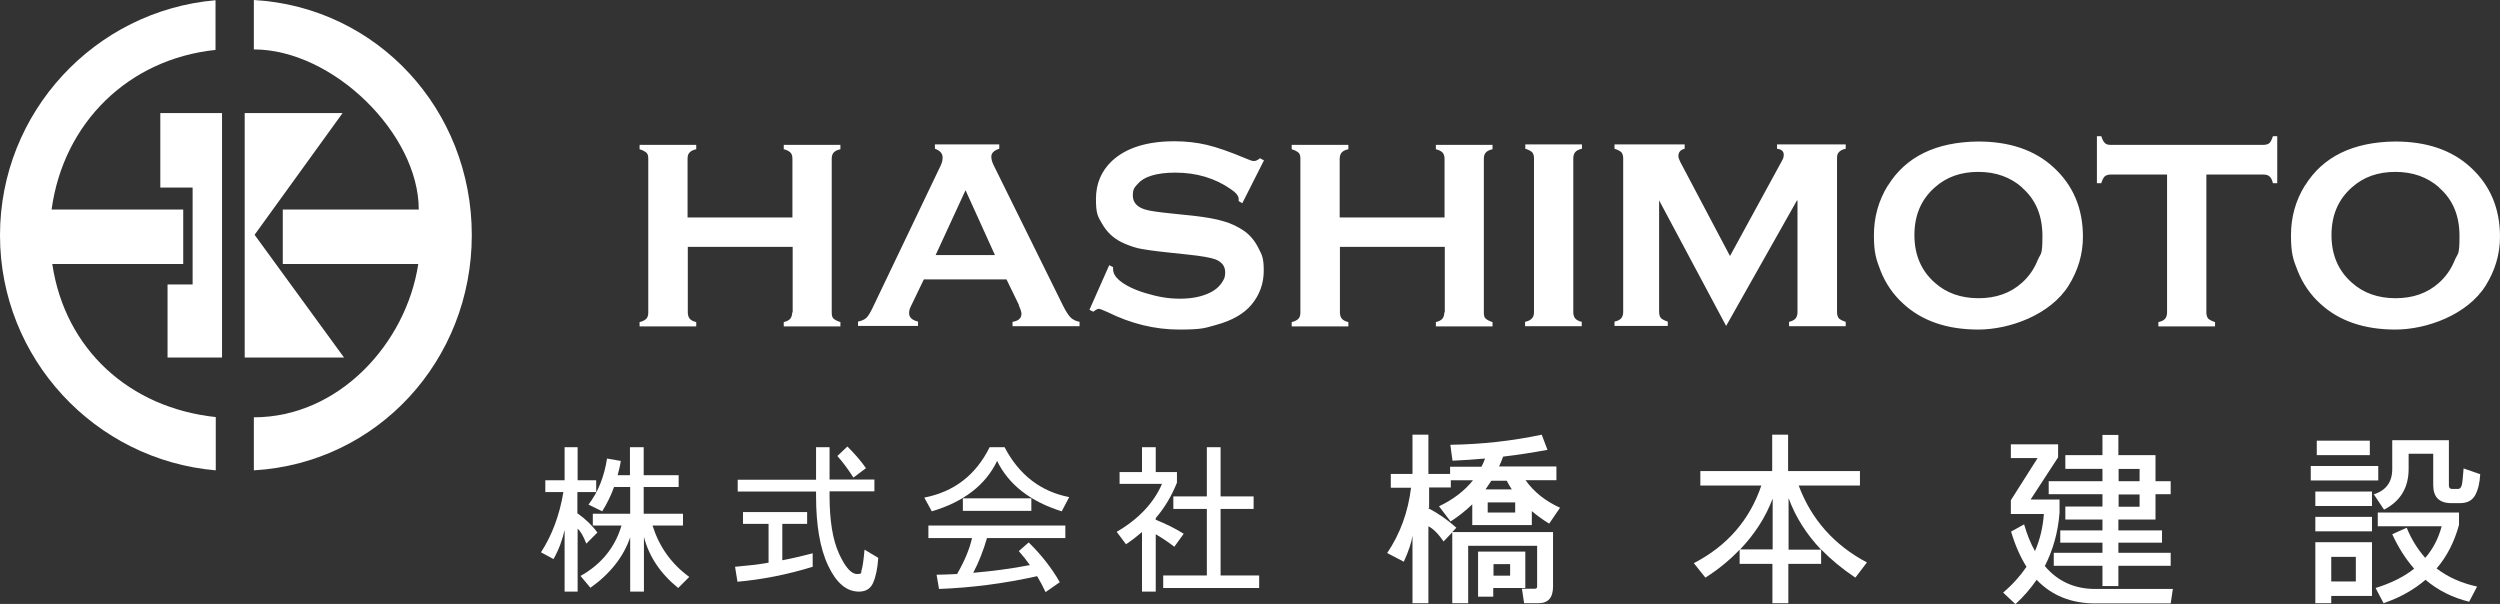 <?xml version="1.0" encoding="UTF-8"?>
<svg id="_レイヤー_1" xmlns="http://www.w3.org/2000/svg" version="1.1" viewBox="0 0 1037 250.5">
  <rect x="0" y="0" width="1037" height="250.5" fill="#333333" stroke="none"/>
  <!-- Generator: Adobe Illustrator 29.3.1, SVG Export Plug-In . SVG Version: 2.1.0 Build 151)  -->
  <defs>
    <style>
      .st0 {
        fill: #fff;
      }
    </style>
  </defs>
  <g>
    <g>
      <polygon class="st0" points="105.6 97.4 142.1 46.9 101.5 46.9 101.5 148.3 142.7 148.3 105.6 97.4"/>
      <path class="st0" d="M105.3,0v20.5c32.8,0,68.4,35,68.4,66.4h-56.4v22.6h56.2c-5,32.9-32.9,63.6-68.2,63.6v22c51.3-3,90.4-45.6,90.4-97.6S156.6,3,105.3,0"/>
      <path class="st0" d="M21.6,109.5h54.4v-22.6H21.4c4.9-35.9,31.8-62.4,68-66.2V.1C39.4,4.4,0,46.5,0,97.6s39.4,93.2,89.5,97.5v-22.1c-35.8-3.8-62.5-28.1-67.8-63.4"/>
      <polygon class="st0" points="91.2 46.9 66.5 46.9 66.5 77.8 79.9 77.8 79.9 118 69.5 118 69.5 148.3 92.1 148.3 92.1 46.9 91.2 46.9"/>
    </g>
    <path class="st0" d="M1011.7,77.8c5.7,4.9,8.5,11.6,8.5,20.1s-.7,6.9-2,10.1c-1.5,3.7-3.7,6.8-6.5,9.3-4.8,4.3-10.8,6.4-18,6.4s-13.3-2.1-18.1-6.4c-5.7-5-8.5-11.6-8.5-19.8s2.8-14.8,8.5-19.8c4.8-4.3,10.8-6.4,18-6.4,7.3,0,13.3,2.2,18.1,6.4ZM956.1,76.9c-3.9,6.3-5.8,13.2-5.8,20.7s.9,10.1,2.8,14.8c2.1,5.3,5.3,9.9,9.4,13.6,7.7,7.1,18.1,10.7,31.1,10.7s29.9-6.1,37.5-18.3c3.9-6.3,5.9-13,5.9-20.2,0-11.8-4.1-21.4-12.2-28.8-7.7-7.1-18.1-10.7-31.3-10.7-17.5.2-30,6.3-37.4,18.3ZM938.8,72.4c1.1,0,2,.2,2.6.8.6.5,1.1,1.4,1.4,2.8h1.8v-19.5h-1.8c-.4,1.3-.9,2.3-1.4,2.8s-1.5.8-2.6.8h-63.2c-1.1,0-2-.2-2.5-.8-.6-.5-1-1.4-1.5-2.8h-1.8v19.5h1.8c.4-1.3.9-2.3,1.4-2.8.6-.5,1.4-.8,2.5-.8h23.4v57.2c0,1.1-.3,2-.8,2.6-.5.6-1.4,1.1-2.8,1.4v1.8h23.5v-1.8c-1.3-.4-2.2-.9-2.8-1.4-.5-.6-.8-1.5-.8-2.6v-57.2h23.4ZM838.7,77.8c5.7,4.9,8.5,11.6,8.5,20.1s-.7,6.9-2,10.1c-1.5,3.7-3.7,6.8-6.5,9.3-4.8,4.3-10.8,6.4-18,6.4s-13.3-2.1-18.1-6.4c-5.7-5-8.5-11.6-8.5-19.8s2.8-14.8,8.5-19.8c4.8-4.3,10.8-6.4,18-6.4,7.3,0,13.3,2.2,18.1,6.4ZM783.1,76.9c-3.9,6.3-5.8,13.2-5.8,20.7s1,10.1,2.8,14.8c2.1,5.3,5.3,9.9,9.4,13.6,7.7,7.1,18.1,10.7,31.1,10.7s29.9-6.1,37.5-18.3c3.9-6.3,5.9-13,5.9-20.2,0-11.8-4.1-21.4-12.2-28.8-7.7-7.1-18.1-10.7-31.3-10.7-17.5.2-30,6.3-37.4,18.3ZM745.6,83.2v46.3c0,1.1-.3,2-.8,2.6s-1.4,1.1-2.7,1.4v1.8h23.5v-1.8c-1.3-.4-2.2-.9-2.8-1.4-.5-.6-.8-1.5-.8-2.6v-63.9c0-1.1.2-2,.8-2.5.5-.6,1.4-1.1,2.8-1.4v-1.8h-28.5v1.8c1.8.2,2.8,1,2.8,2.5s-.5,2-1.4,3.7l-20.9,38.3-20.6-39c-.5-1-.8-1.8-.8-2.5,0-1.6.9-2.6,2.6-3v-1.8h-29.1v1.8c1.3.4,2.2.9,2.8,1.4.5.6.8,1.4.8,2.5v63.8c0,1.1-.3,2-.8,2.6-.5.6-1.4,1.1-2.8,1.4v1.8h22.1v-1.8c-1.3-.4-2.2-.9-2.8-1.4-.5-.6-.8-1.5-.8-2.6v-46.3l27.8,52.1,29.4-52.1ZM635.4,132.1c-.5.6-1.4,1.1-2.8,1.4v1.8h23.5v-1.8c-1.3-.3-2.2-.8-2.7-1.4-.5-.6-.8-1.5-.8-2.6v-63.8c0-1.1.3-2,.8-2.6.5-.6,1.4-1.1,2.8-1.4v-1.8h-23.5v1.8c1.3.4,2.2.9,2.8,1.4.5.6.8,1.4.8,2.5v63.8c0,1.1-.2,2-.8,2.6ZM599.1,129.6c0,1.1-.3,2-.8,2.6-.5.6-1.4,1.1-2.7,1.4v1.8h23.5v-1.8c-1.3-.4-2.2-.9-2.8-1.4s-.8-1.4-.8-2.5v-63.9c0-1.1.3-2,.8-2.5.5-.6,1.4-1.1,2.8-1.4v-1.8h-23.5v1.8c1.3.3,2.2.8,2.8,1.4.5.6.8,1.5.8,2.6v24.3h-43.5v-24.3c0-1.1.3-2,.8-2.6.5-.6,1.4-1.1,2.8-1.4v-1.8h-23.5v1.8c1.3.4,2.2.9,2.8,1.4s.8,1.4.8,2.5v63.9c0,1.1-.3,2-.8,2.5s-1.4,1.1-2.8,1.4v1.8h23.5v-1.8c-1.3-.3-2.2-.8-2.7-1.4s-.8-1.5-.8-2.6v-27.2h43.5v27.2h0ZM522.8,65.5c-1,.9-1.9,1.3-2.7,1.3s-1.8-.4-3.9-1.3c-6.2-2.6-11.4-4.4-15.6-5.4-4.2-1-8.7-1.5-13.5-1.5-11.5,0-20.1,2.8-25.9,8.2-4.4,4.2-6.6,9.4-6.6,15.8s.9,7.3,2.6,10.3c1.9,3.3,4.5,5.8,7.9,7.5,2.4,1.2,4.7,2,7.1,2.6,2.4.5,6.4,1.1,12.1,1.7l8.5.9c5.7.6,9.5,1.3,11.4,2,2.7,1.1,4,2.9,4,5.3s-.6,3.2-1.7,4.8c-1.1,1.5-2.7,2.8-4.6,3.7-3.5,1.7-7.6,2.5-12.5,2.5s-9.2-.8-14.2-2.3c-5-1.5-8.7-3.4-11.1-5.5-1.6-1.4-2.4-2.9-2.4-4.6v-.7l-1.6-.8-8.2,18.5,1.6.8c1-.8,1.8-1.2,2.3-1.2s1.6.5,3.7,1.4c9.7,4.8,19.6,7.2,29.6,7.2s10.8-.7,15.6-2c6.5-1.8,11.3-4.6,14.4-8.3,3.4-4.1,5.1-8.8,5.1-14.1s-.7-6.5-2.2-9.4c-1.5-3-3.4-5.3-5.9-7.1-2.5-1.7-5.3-3.1-8.5-4-3.2-1-7.4-1.7-12.5-2.3l-8.7-.9c-5.8-.6-9.6-1.1-11.4-1.7-3.4-1-5.1-3-5.1-5.8s.7-3.3,2-4.8c1.3-1.5,3.1-2.6,5.3-3.3,3-1,6.4-1.4,10.3-1.4,8.8,0,16.5,2.3,23.1,6.9,2.1,1.4,3.2,2.8,3.2,4v.9s1.5.9,1.5.9l9-17.8-1.6-.8ZM388.1,105.8l12.4-26.9,12.2,26.9h-24.6ZM422.6,126.7c.7,1.5,1.1,2.7,1.1,3.4,0,1.9-1.2,3-3.7,3.4v1.8h27.8v-1.8c-1.5-.3-2.8-.9-3.7-1.8-.9-.9-2-2.6-3.2-5l-28.7-58.1c-.7-1.4-1-2.6-1-3.6,0-1.5,1.1-2.6,3.3-3.3v-1.8h-26.7v1.8c2.1.7,3.2,2,3.2,3.6s-.4,2.6-1.3,4.4l-27.7,57.9c-1,2.1-1.9,3.6-2.7,4.3-.8.7-1.9,1.2-3.4,1.5v1.8h24.9v-1.8c-2.5-.6-3.7-1.8-3.7-3.4s.3-2,1-3.5l5.1-10.6h34.3l5.2,10.7ZM328.6,129.6c0,1.1-.3,2-.8,2.6-.5.6-1.4,1.1-2.7,1.4v1.8h23.5v-1.8c-1.3-.4-2.2-.9-2.8-1.4s-.8-1.4-.8-2.5v-63.9c0-1.1.3-2,.8-2.5.5-.6,1.4-1.1,2.8-1.4v-1.8h-23.5v1.8c1.3.3,2.2.8,2.8,1.4s.8,1.5.8,2.6v24.3h-43.5v-24.3c0-1.1.2-2,.8-2.6.5-.6,1.4-1.1,2.8-1.4v-1.8h-23.5v1.8c1.3.4,2.2.9,2.8,1.4s.8,1.4.8,2.5v63.9c0,1.1-.3,2-.8,2.5s-1.4,1.1-2.8,1.4v1.8h23.5v-1.8c-1.3-.3-2.2-.8-2.7-1.4-.5-.6-.8-1.5-.8-2.6v-27.2h43.5v27.2h0Z"/>
  </g>
  <g>
    <path class="st0" d="M239.5,204.1v8.8c3.4,2.4,6.2,5.1,8.3,8l-4.6,4.6c-1.2-3.1-2.4-5.2-3.6-6.2v26.1h-5.4v-25.6c-.9,4.1-2.4,8.2-4.6,12.1l-5.2-2.8c4.6-7.1,7.7-15.4,9.3-25h-7.5v-4.9h8v-13.7h5.4v13.7h7.7v4.9h-7.7ZM270.7,218.1c2.8,8.8,7.8,15.8,15.2,21.2l-4.6,4.6c-7.4-6-12.1-13.1-14.2-21.2v22.7h-5.7v-22.5c-2.8,8.1-8.3,15.1-16.5,20.9l-4.1-4.9c8.6-4.8,14.3-11.8,17-20.9h-11.9v-4.9h15.5v-11.1h-6.7c-1.3,3.7-3,7-4.9,10.1l-5.7-2.8c4-5.2,6.5-11.5,7.7-19.1l5.7,1c-.3,2.1-.8,4-1.3,5.9h5.1v-11.6h5.7v11.6h14.5v4.9h-14.5v11.1h16.3v4.9h-12.6Z"/>
    <path class="st0" d="M337.1,229.4v5.7c-10.7,3.3-21.1,5.3-31.2,6.2l-1-6.2c4.6-.4,9.3-.9,13.9-1.7v-16.1h-10.6v-4.9h26.6v4.9h-10.3v15.1c4.2-.8,8.4-1.8,12.6-2.9ZM338.4,185.5h5.7v13.4h18.6v4.9h-18.6v1.8c0,10.3,1.3,18.3,3.9,24,2.6,5.7,5.1,8.5,7.5,8.5s1.5-.6,1.9-1.7.8-3.9,1.2-8.4l5.7,3.4c-.3,4.6-1.1,8.1-2.2,10.5s-3.1,3.5-5.8,3.5c-5.2,0-9.4-3.6-12.8-10.8-3.4-7.2-5-16.9-5-28.9v-1.8h-32.5v-4.9h32.5v-13.4ZM347.4,189.1l4.1-3.9c3.1,3.1,5.7,6.1,7.7,9l-5.2,3.9c-2.1-3.3-4.3-6.3-6.7-9Z"/>
    <path class="st0" d="M416.7,185.5c6,11.5,15,18.4,26.8,20.7l-3.1,5.9c-13.1-4.1-22-11.1-26.8-20.9-4.8,10-13.9,17-27.1,20.9l-3.1-5.7c12.4-2.4,21.4-9.4,27.1-20.9h6.2ZM422.6,228.6l4.1-3.6c5.3,5.2,9.6,10.7,12.9,16.5l-5.9,4.1c-1-2.2-2.2-4.4-3.5-6.6-13.9,3.1-27.4,4.8-40.7,5.3l-1-5.9c2.9,0,5.7-.2,8.5-.3,3.1-5.4,5.2-10.4,6.2-14.9h-18.1v-5.2h56.8v5.2h-32.5c-1.5,5.2-3.4,10-5.7,14.4,8-.7,15.8-1.7,23.5-3.2-1.4-2-2.9-3.9-4.6-5.8ZM399.4,211.9v-5.2h28.4v5.2h-28.4Z"/>
    <path class="st0" d="M467.1,225.8l-3.9-5.2c9.1-5.3,15.4-12,18.8-19.9h-17.6v-4.9h9.3v-10.3h5.7v10.3h8.8v4.4c-2.2,5.5-5.1,10.4-8.8,14.7v.7c4.2,1.7,8.1,3.6,11.6,5.8l-3.9,5.4c-2.4-1.9-5-3.6-7.7-5.2v23.8h-5.7v-24.7c-2.1,1.8-4.3,3.5-6.7,5.1ZM500.6,205.9v-20.4h5.7v20.4h13.7v5.2h-13.7v27.6h16v5.2h-39.8v-5.2h18.1v-27.6h-13.9v-5.2h13.9Z"/>
    <path class="st0" d="M592.4,210.8c4,2,7.9,4.7,11.7,8.1l-1.7,1.8h41.8v22.6c0,4.6-2,6.9-6,6.9h-6l-.9-6h5.4c.6,0,.9-.3.9-.9v-16.9h-28.6v23.8h-6.6v-29.4l-3.6,3.8c-2.2-3.2-4.3-5.3-6.3-6.3v31.9h-6.6v-28c-.4,2.8-1.6,6.4-3.6,10.8l-6.9-3.6c5.4-8,8.7-17.1,9.9-27.1h-8.4v-5.7h9v-16.3h6.6v16.3h9v-3h13c.6-1.1,1.1-2.2,1.5-3.4-4.5.4-9,.7-13.5.9l-.9-6.6c13.1-.2,25.7-1.6,37.9-4.2l2.4,6.3c-6.1,1.1-12.3,2.1-18.4,2.8-.5,1.4-1.1,2.8-1.7,4.1h23.8v5.7h-12.8c3.5,4.9,8.3,8.7,14.3,11.4l-4.5,6.6c-2.6-1.6-5-3.3-7.2-5.2v5.8h-24.7v-8.6c-2.7,2.6-5.7,5-9,7.1l-4.8-6.3c5.9-2.8,10.6-6.4,14.1-10.8h-9.2v3h-9v8.4ZM613.1,247.5v-18.7h19.6v15.1h-13.3v3.6h-6.3ZM627.1,203c-.8-1.2-1.5-2.4-2.1-3.6h-6.4c-.8,1.2-1.6,2.4-2.4,3.6h11ZM628.5,212.6v-4.2h-11.4v4.2h11.4ZM626.4,238.8v-4.8h-6.9v4.8h6.9Z"/>
    <path class="st0" d="M746.1,201.4c5.2,14,14.7,24.7,28.3,31.9l-4.8,6.3c-5.4-3.6-10.1-7.5-14.2-11.7v6h-13.6v16.3h-6.6v-16.3h-13.6v-5.9c-4,4.2-8.7,8.1-14.2,11.6l-4.8-6c13.9-7.2,23.2-18,28-32.2h-25.3v-6h29.8v-15.1h6.6v15.1h29.8v6h-25.6ZM735.3,227.9v-21.1c-2.9,7.7-7.4,14.7-13.5,21.1h13.5ZM741.9,206.6v21.4h13.5c-6.1-6.4-10.6-13.5-13.5-21.4Z"/>
    <path class="st0" d="M847.7,213.2h-13.6v-5.7l11.1-17.5h-11.1v-5.7h19.6v5.4l-11.4,17.5h12v5.4c-.6,8.1-2.7,15.5-6.1,22.2,5.3,6.3,12.3,9.5,20.9,9.5h32.2l-.9,6h-31.3c-10,0-18.1-3.3-24.3-9.8-2.5,3.6-5.4,7-8.8,10.1l-5.1-4.8c3.9-3.3,7.1-6.9,9.7-10.7-2.6-4.1-4.7-8.9-6.4-14.6l5.4-3c1.2,4.2,2.7,7.9,4.5,11.1,2.1-4.8,3.3-9.9,3.7-15.4ZM872.1,188.8v-8.4h6.6v8.4h15.4v10.8h6.3v5.4h-6.3v10.5h-15.4v4.5h18.1v5.1h-18.1v4.2h21.7v5.4h-21.7v8.4h-6.6v-8.4h-20.2v-5.4h20.2v-4.2h-17.5v-5.1h17.5v-4.5h-15.4v-5.4h15.4v-5.1h-22.3v-5.4h22.3v-5.1h-15.4v-5.7h15.4ZM878.8,194.5v5.1h8.7v-5.1h-8.7ZM878.8,205.1v5.1h8.7v-5.1h-8.7Z"/>
    <path class="st0" d="M958.5,199.3v-6h28v6h-28ZM960.4,209.9v-6h23.5v6h-23.5ZM960.4,220.4v-6h23.5v6h-23.5ZM967,247.2v3h-6.6v-25.3h23.5v22.3h-16.9ZM961,188.8v-6h22v6h-22ZM967,241.2h10.2v-10.2h-10.2v10.2ZM984.5,205.1c5.2-1.6,7.8-5.1,7.8-10.5v-12h23.5v18.7c0,1,.4,1.5,1.2,1.5h2.7c.6,0,1.1-.5,1.4-1.4s.5-3.3.8-7.1l6.9,2.4c-.2,3.6-.9,6.5-2.1,8.7-1.2,2.2-3.3,3.3-6.3,3.3h-3.6c-5,0-7.5-2.5-7.5-7.5v-13h-10.2v6.3c0,7.8-3.4,13.4-10.2,16.9l-4.2-6.3ZM1012.8,218.3h-26.5v-5.7h33.7v5.1c-1.9,7-5,13.1-9.3,18.1,4.7,3.6,10.3,6.1,16.8,7.5l-3.3,6.3c-6.9-1.7-12.9-4.7-18.1-9.1-4.8,4.1-10.6,7.4-17.4,9.7l-3.3-6.3c6.4-2,11.7-4.6,16-8-3.5-4-6.5-8.7-9.1-14.3l6-2.7c2,4.9,4.6,9,7.7,12.5,3.2-3.7,5.5-8.1,6.8-13.1Z"/>
  </g>
</svg>